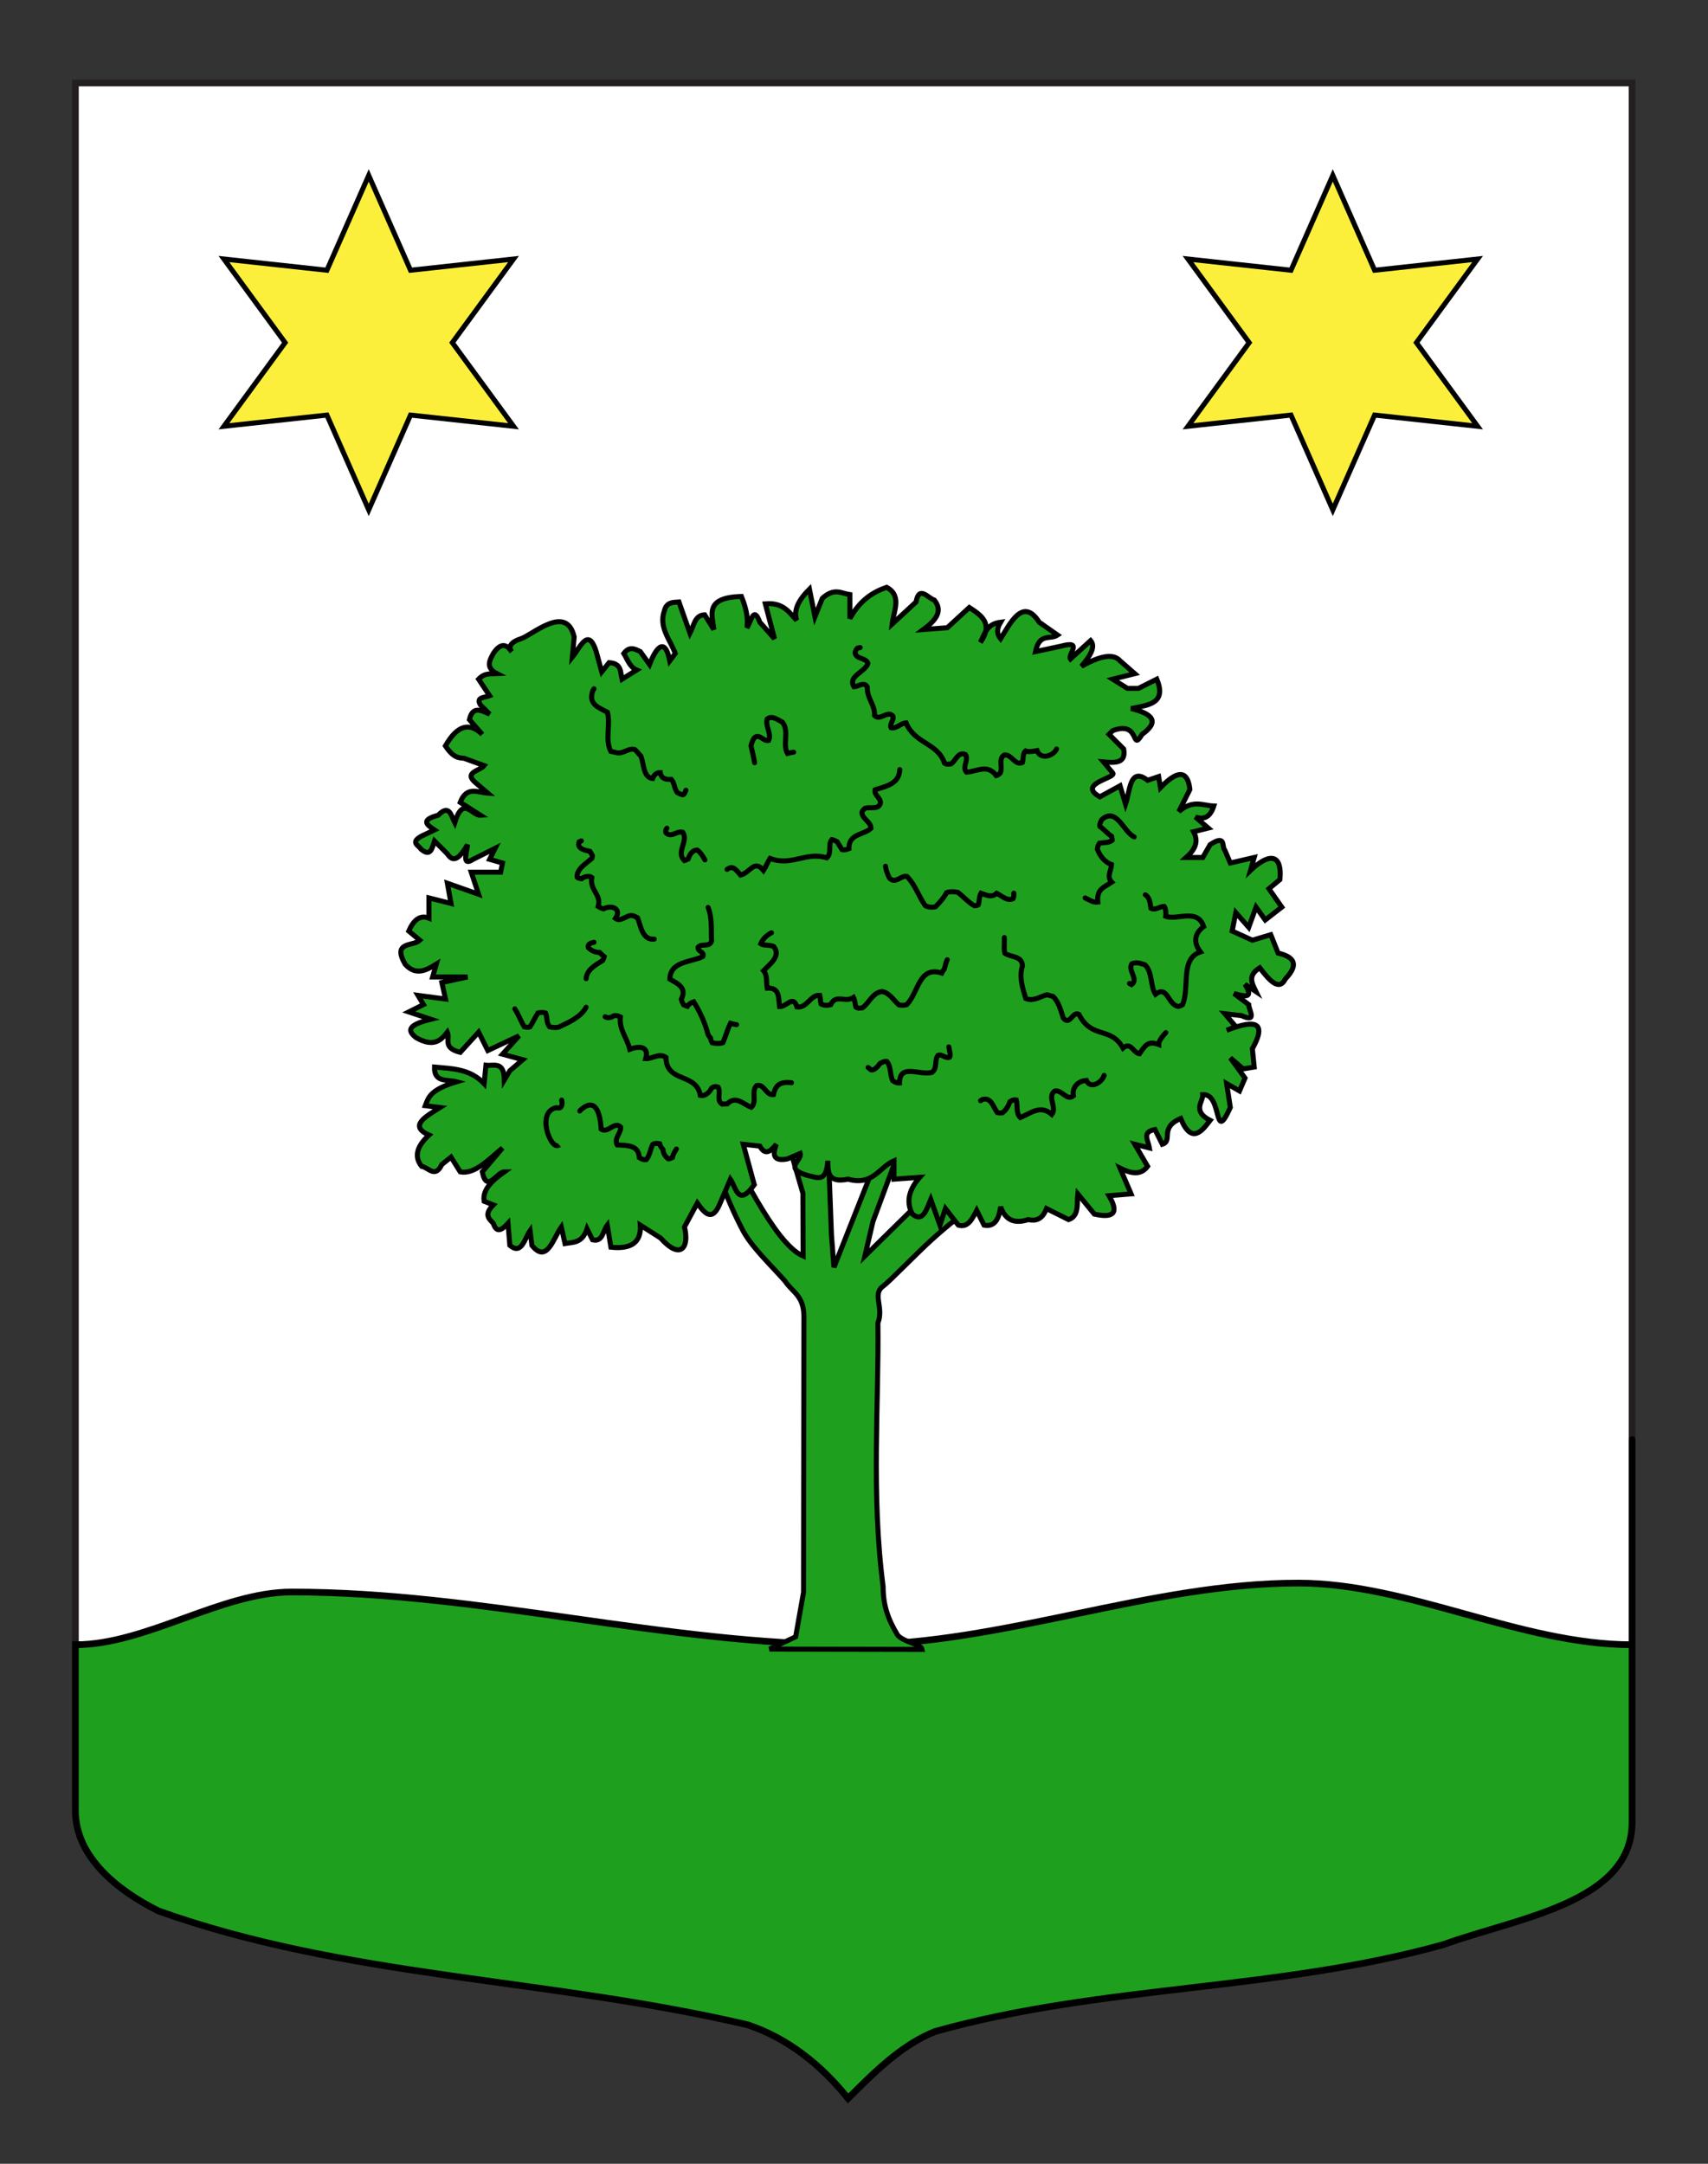 <?xml version="1.0" encoding="utf-8"?>
<!-- Generator: Adobe Illustrator 15.1.0, SVG Export Plug-In . SVG Version: 6.00 Build 0)  -->
<!DOCTYPE svg PUBLIC "-//W3C//DTD SVG 1.1//EN" "http://www.w3.org/Graphics/SVG/1.1/DTD/svg11.dtd">
<svg version="1.1" id="Autre_blason" xmlns="http://www.w3.org/2000/svg" xmlns:xlink="http://www.w3.org/1999/xlink" x="0px"
	 y="0px" width="255.118px" height="323.15px" viewBox="0 0 255.118 323.15" enable-background="new 0 0 255.118 323.15"
	 xml:space="preserve">
<rect x="0" y="0" width="255.118" height="323.15" fill="#333333" stroke="none"/>
<path id="Contour_blason" fill="#FFFFFF" stroke="#231F20" d="M11.263,12.39c78,0,154.512,0,232.512,0c0,135.583,0,149.083,0,259.75
	c0,12.043-17.098,14.25-28.101,18.25c-25,7-51,6-76,13c-5.002,2-9.006,6-13.005,10c-4-5-9-9-15-11c-30-7-60-7-88-17
	c-6-3-12.406-8-12.406-15C11.263,246.849,11.263,148.765,11.263,12.39z"/>
<path id="Terrasse" fill="#1EA01E" stroke="#000000" d="M11.263,245.633c10.568,0,21.776-7.872,32.297-7.872
	c28.318,0,55.825,7.872,84,7.872c22.088,0,44.176-9.205,66.333-9.205c16.578,0,33.195,9.205,49.882,9.205c0,0,0-84.159,0,26.508
	c0,12.043-17.098,14.25-28.101,18.25c-25,7-51,6-76,13c-5.002,2-9.006,6-13.005,10c-4-5-9-9-15-11c-30-7-60-7-88-17
	c-6-3-12.406-8-12.406-15C11.263,246.849,11.263,245.633,11.263,245.633z"/>
<g id="Arbre" transform="translate(-17.581,-735.996)">
	<path id="Tronc" fill="#1EA01E" stroke="#000000" stroke-width="0.75" d="M124.826,905.321l-5.925-4.066
		c5.291,1.744,3.667,7.032,9.615,18.457c1.264,2.426,4.042,5.059,6.339,7.623c1.021,1.604,2.77,2.115,2.801,5.2l-0.052,41.254
		l-1.179,6.653l-3.904,1.839l22.796,0.044c-0.127-0.77-2.552-0.983-3.642-2.099c-1.501-2.484-2.184-4.515-2.186-7.287
		c-1.806-13.803-0.618-27.604-0.777-39.369c0.905-2.295-0.856-4.262,0.718-5.441c1.039-0.758,4.66-4.553,7.288-6.957
		c6.588-6.032,16.299-11.771,18.283-13.146l-10.45-1.943l-17.788,17.501l1.207-5.157l6.662-17.968l-4.04,3.451l-8.447,21.352
		l-0.372-4.832l-0.858-22.633l-7.853,1.171l4.448,15.246l0.032,9.369C133.036,921.65,127.79,909.312,124.826,905.321z"/>
	<path id="Feuillage" fill="#1EA01E" stroke="#000000" stroke-width="0.75" d="M131.07,907.161l-2.471-0.274l1.647,6.04
		c-2.413,3.396-2.71,0.444-3.569-0.822l-1.647,3.842c-1.097,2.5-2.196,1.282-3.294-0.274l-1.921,3.569
		c0.766,3.07-0.577,5.007-3.569,1.647l-3.02-1.921c0.14,2.436-1.2,3.636-4.393,3.294l-0.549-3.294
		c-0.647,0.851-0.674,2.568-2.196,2.194l-0.824-1.646c-0.732,2.192-2.069,1.976-3.293,2.197l-0.549-2.472
		c-1.218,1.729-2.167,5.534-4.393,2.745l-0.274-2.196c-0.845,1.217-1.272,3.688-3.021,2.196l-0.275-3.294
		c-0.877,0.955-1.704,1.565-2.194,0c-0.663-0.673-1.437-1.309,0-2.746l-1.374-0.55c-0.271-1.782,1.25-3.118,3.02-4.392
		c-1.097,0-2.634,3.282-3.293,0l3.019-3.567c-2.105,1.772-4.209,4.001-6.315,3.567l-1.373-2.195l-1.373,1.098
		c-1.006,2.13-2.014,0.427-3.02,0.275c-1.238-1.556-0.586-3.111,1.098-4.668c-3.06-1.371-0.528-2.744,1.647-4.117l-2.196-0.274
		c0.459-1.19,0.694-2.38,4.667-3.568c-1.368-0.362-3.375,0.156-3.294-2.197c2.617,0.24,5.294,0.237,7.413,2.471l0.275-2.746
		c1.148,0.151,2.696-0.701,2.744,2.197l0.823-1.373l1.922-1.647l-3.019-0.823l2.47-2.745l-4.665,2.196l-1.374-2.745l-2.745,3.019
		c-2.711-0.687-1.479-1.982-1.921-3.019c-0.967,1.255-2.062,2.298-4.667,0.824c-1.155-0.916-1.589-1.832,2.196-2.747l-3.294-1.098
		l2.196-1.099l-0.823-1.373l4.117,0.55l-0.549-2.471l3.843-0.824h-5.219l0.549-1.921c-1.555,0.968-3.111,1.759-4.666,0
		c-1.962-3.436,1.193-2.606,2.196-3.569l-1.647-1.373c0.742-1.7,1.723-2.443,3.019-1.922v-3.02l3.295,0.823l-0.549-3.019
		l4.667,1.647l-1.098-3.295h4.392l0.274-1.373l-1.92-0.549l0.823-1.647l-3.294,1.647c-1.701,1.123-0.965-0.923-0.824-2.195
		c-1.007,1.692-2.014,2.968-3.02,1.372l-1.921-1.922c-0.362,1.027-0.521,2.459-2.009,1.232c-0.342-0.578-1.638-0.983,0-1.921
		l2.009-0.958c-1.084-0.732-2.199-1.464,0.549-2.196c1.659-1.722,1.931,0.024,2.471,1.098c1.281-4.09,2.562-1.013,3.844-1.098
		l-3.021-1.922c0.965-2.499,2.636-1.465,4.119-1.373l-1.922-1.647c-1.663-1.476,0.772-1.692,1.373-2.472l-3.02-1.097
		c-0.796-0.051-1.586-0.073-2.765-1.846c1.837-3.227,3.673-3.493,5.51-1.723l-1.922-2.197c0.483-2.107,1.775-1.383,3.02-0.823
		l-1.373-1.374c-0.729-1.198,0.655-1.078,1.373-1.372l-1.647-2.471c0.915-0.977,1.831-0.776,2.744-0.824
		c-1.726-0.878-1.121-1.95-0.548-3.02c0.915-1.374,1.83-1.648,2.744-0.275c0,0-1.091-1.122,1.374-1.922
		c1.748-0.567,6.811-5.259,7.961-0.274l-0.274,3.021c1.19-1.469,2.38-4.574,3.568-0.824l0.824,3.02l1.098-1.372
		c1.917,0.115,1.671,1.431,1.923,2.471l2.196-1.373c-1.034-0.431-1.365-1.565-1.922-2.471c0.824-1.122,1.647-0.685,2.471-0.275
		l1.372,1.922c1.173-3.032,2.386-3.809,3.021-0.55l0.824-1.098c-0.762-2.058-2.48-3.903-1.647-6.315
		c0.331-1.393,1.297-1.305,2.196-1.373l1.647,4.667c0.578-1.1,0.718-2.726,2.197-2.746l1.372,2.197
		c-0.244-2.25-1.415-4.79,4.118-4.941c0.868,2.148,0.987,3.55,0.824,4.666c0.585-0.803,0.979-3.416,1.922-0.823l2.196,2.471
		l-1.373-5.216c2.618-0.237,3.544,1.216,4.667,2.472c-0.497-1.555,0.353-3.111,1.921-4.667l0.824,4.118l1.099-2.746
		c1.811-1.643,2.854-0.725,4.117-0.549v3.569c1.526-2.771,3.451-3.953,5.49-4.666c2.311,1.248,1.066,3.512,0.825,5.49l3.568-3.295
		c0.456-2.531,1.755-0.586,2.744-0.275c1.347,1.701,0.119,3.081-1.647,4.393l3.569-0.275l3.295-3.02
		c1.821,1.194,3.623,2.396,1.647,5.216c0.643-1.248,0.904-2.751,3.019-3.02c-0.698,1.172-0.471,1.882,0,2.471
		c1.412-2.227,3.321-6.318,5.768-2.471l2.744,1.921c-1.116,0.753-2.705-0.39-3.295,2.471l3.844-0.824
		c3.359-0.907,0.919,1.279,1.372,1.922l3.02-2.745c0.815,0.962-0.144,2.369-1.372,3.843c3.116-1.768,4.869-1.831,5.766-0.823
		l2.196,1.921l-3.295,0.824l2.197,1.373h1.646l2.745-1.373c1.536,3.744-1.408,3.862-3.843,4.392c3.313,0.782,4.25,1.99,1.647,3.844
		c-1.719,2.816-0.167-2.132-4.394-0.55l-0.549,0.55l2.196,2.196c0.374,2.147-1.276,2.084-3.02,1.921l1.372,1.647
		c0.682,0.758-5.453,1.58-1.921,3.569l3.02-1.647l0.824,2.746c0.678-1.985,0.616-5.63,3.293-3.569l1.647-0.549l0.274,1.647
		c3.02-3.149,4.133-2.076,4.393,0.275l-1.647,3.295c2.132-1.842,3.562-0.886,5.217-0.824c-0.462,1.456-1.304,2.152-2.745,1.646
		l1.921,1.647l-2.195,0.548c0.851,1.586,0.105,2.772-1.099,3.844h2.471l1.099-1.921c2.45-1.6,1.679,0.315,2.196,0.823l0.822,1.922
		l3.569-0.824l-0.549,1.921c2.325-2.218,4.768-3.003,4.393,1.374l-1.647,1.373l1.922,2.745l-2.472,1.921l-1.372-1.921l-1.099,3.02
		l-1.921-2.196l-0.55,2.746l3.021,1.373l2.745-0.824l1.098,2.745c2.317,0.55,3.214,1.632,1.099,3.843
		c-0.934,1.888-2.365,0.292-3.843-1.647c-1.897,1.19-1.124,2.38-0.55,3.569l-1.646-1.099c1.399,2.276-0.183,1.77-1.647,1.374
		l2.195,1.647c0.007,0.841,1.392,2.766-1.098,1.647l-2.47-0.275l1.646,1.923l-1.372,0.548c3.241-1.236,6.471-1.943,3.843,2.746
		l0.274,2.745l-1.647,0.274l-1.922-1.647l2.197,3.021l-0.825,1.922l-1.92-1.1l0.548,3.569c-2.568,5.675-1.105-2.123-4.117-1.922
		c0.11,0.992-1.671,2.42,1.099,3.845c-1.139,1.481-2.744,3.731-4.393-0.275c-3.265,1.383-1.081,3.313-2.746,3.843l-1.098-2.196
		c-2.02,0.333-0.993,1.683-0.823,2.746l-2.196-0.55l1.921,3.295c-1.04,1.42-2.526,1.058-4.117,0.274l1.647,3.843l-3.295,0.275
		c1.616,2.729,0.504,3.35-2.195,2.744l-2.471-3.02c-0.165,1.465,0.249,3.291-1.373,3.844l-3.294-1.646
		c-0.68,1.729-1.678,1.861-2.745,1.646c-1.876,0.619-3.351,0.232-4.118-1.921c-0.248,2.063-1.044,3.036-2.471,2.744l-1.098-2.197
		c-0.669,1.286-1.312,2.631-2.746,2.197l-1.922-2.47l-0.822,2.47l-1.372-3.843c-0.645,1.544-1.157,3.482-2.746,2.195
		c-0.973-1.831-0.517-3.659,1.099-5.49l-3.843,0.274v-2.745c-2.25,0.967-3.116,3.777-6.865,2.745
		c-3.082,0.642-2.993-1.095-3.02-2.745c-0.22,3.483-1.745,2.404-3.02,2.196c-3.705-1.099-0.792-2.196-1.099-3.295l-1.921,0.823
		c-2.149,0.411-2.231-0.654-1.647-2.196C132.717,907.898,131.894,908.665,131.07,907.161z"/>
	<g>
		<path fill="#1EA01E" stroke="#000000" stroke-width="0.75" d="M101.104,906.98c-1.183,1.065-3.571-4.998-0.385-5.56
			c1.282,0.426,0.634-1.782,0.77-0.947"/>
		<path fill="#1EA01E" stroke="#000000" stroke-width="0.75" stroke-linecap="round" d="M106.309,838.864
			c-0.056,0.079-0.11,0.157-0.166,0.235c-0.752,2.08,0.811,2.535,2.17,3.271c0.482,1.897-0.387,4.055,0.492,5.834
			c0.403,0.096,0.729,0.179,1.031,0.236c0.938,0.097,1.631-0.764,2.562-0.509c0.342,0.278,0.573,0.68,0.903,0.978
			c0.457,1.084,0.349,3.22,1.758,3.358c0.192-0.521,0.563-0.905,1.142-0.894c0.135,0.92,0.853,1.078,1.645,1.015
			c0.51,0.561,0.441,1.383,0.896,1.974c0.316,0.169,0.555,0.275,0.818,0.34c0.25-0.047,0.365-0.388,0.474-0.693"/>
		<path fill="#1EA01E" stroke="#000000" stroke-width="0.75" stroke-linecap="round" d="M146.06,832.712
			c-0.134,0.024-0.268,0.049-0.401,0.071c-0.219,0.188-0.275,0.418-0.36,0.641c0.028,1.046,1.684,0.764,1.92,1.657
			c-0.397,1.278-3.062,1.889-2.081,3.471c0.675,0.001,1.506-0.838,1.986,0.051c-0.057,1.757,1.153,2.582,1.091,4.264
			c0.867,0.839,1.885-0.824,2.725,0.047c0.248,0.603-0.543,1.177-0.265,1.758c0.8,0.204,1.43-0.68,2.236-0.717
			c1.359,3.188,4.729,2.953,5.756,6.032c0.29,0.192,0.682,0.145,0.986,0.087c0.673-0.494,1.057-1.861,2.133-1.396
			c0.533,0.85-0.554,1.887,0.155,2.632c1.625-0.083,3.116-1.278,4.451,0.523c0.225-0.039,0.415-0.22,0.604-0.406
			c0.397-0.838-0.348-2.104,0.573-2.664c1.131-0.184,1.573,1.623,2.73,1.111c0.13-0.391,0.037-1.415,0.464-1.726
			c0.554,0.211,1.196,0.025,1.722-0.055c0.518,1.45,2.441,0.792,2.915-0.236"/>
		<path fill="#1EA01E" stroke="#000000" stroke-width="0.75" stroke-linecap="round" d="M130.286,849.906
			c-0.126-0.851-0.342-1.683-0.533-2.515c0.08-0.329,0.226-0.822,0.471-1.176c0.782-0.767,1.377,0.57,2.168,0.365
			c0.475-1.034-0.55-2.132-0.221-3.204c0.729-0.594,1.616,0.15,2.275,0.477c1.069,1.342-0.026,3.357,0.76,4.671
			c0.202-0.057,0.557-0.151,0.916-0.194"/>
		<path fill="#1EA01E" stroke="#000000" stroke-width="0.75" stroke-linecap="round" d="M123.345,871.516
			c0.638,1.599,0.428,3.343,0.519,5.023c-0.298,0.988-1.539,0.295-2.011,0.922c-0.12,0.68,1.045,0.683,0.702,1.39
			c-1.792,0.897-4.832,0.651-4.927,3.372c1.145,0.649,2.608,1.294,1.714,3.007c0.045,0.254,0.197,0.562,0.347,0.839
			c0.227,0.119,0.396,0.17,0.563,0.216c0.199-0.343,0.621-0.574,0.949-0.679c0.94,1.519,1.698,3.143,2.124,4.857
			c0.097,0.22,0.242,0.39,0.389,0.559c0.023,0.292,0.129,0.501,0.24,0.706c0.529,0.137,1.174,0.148,1.612-0.012
			c0.398-0.939,0.702-2.051,1.123-2.889c0.202,0.058,0.558,0.153,0.916,0.197"/>
		<path fill="#1EA01E" stroke="#000000" stroke-width="0.75" stroke-linecap="round" d="M122.872,864.418
			c-0.361-0.651-0.673-1.122-1.143-1.462c-0.786-0.021-1.148,0.722-1.36,1.333c-0.222,0.126-0.393,0.181-0.561,0.231
			c-1.311-1.263,0.649-2.904-0.238-4.226c-0.836-0.289-1.725,0.892-2.521,0.076c-0.063-0.143-0.04-0.296-0.013-0.45
			c0.052-0.079,0.104-0.157,0.157-0.235"/>
		<path fill="#1EA01E" stroke="#000000" stroke-width="0.75" stroke-linecap="round" d="M126.184,865.838
			c0.932-0.741,1.475,0.258,2.007,0.847c1.461-0.358,2.037-2.396,3.435-0.692c0.375-0.573,0.591-1.229,0.963-1.795
			c3.269,1.232,5.315-1.059,8.483-0.091c0.819-0.722,0.12-2.033,0.76-2.723c0.226,0.031,0.53,0.182,0.795,0.325
			c0.232,0.39,0.464,0.788,0.718,1.173c0.408,0.098,0.739-0.021,1.041-0.145c-0.065-2.272,2.223-2.02,3.285-3.036
			c-0.02-1.027-1.31-1.37-1.354-2.382c0.054-0.213,0.238-0.401,0.429-0.588c0.764-0.304,2.071,0.284,2.346-0.816
			c0.04-0.788-0.991-1.169-0.808-1.963c1.654-0.542,3.602-0.869,3.692-3.02"/>
		<path fill="#1EA01E" stroke="#000000" stroke-width="0.75" stroke-linecap="round" d="M179.66,870.097
			c0.644,0.314,1.25,0.722,1.899,0.63c-0.184-1.959,0.85-2.155,2.078-2.987c-0.823-0.859-0.052-1.738-0.032-2.611
			c-1.025-0.403-1.747-1.296-2.118-2.318c0.033-0.373,0.157-0.677,0.323-0.904c0.494-0.085,1.46-0.003,1.896-0.426
			c-0.001-0.241-0.047-0.418-0.094-0.592c-0.642-0.425-1.124-1.03-1.738-1.453c-0.087-0.28,0.083-0.681,0.283-1.047
			c2.208-1.918,3.215,1.841,4.839,2.599"/>
		<path fill="#1EA01E" stroke="#000000" stroke-width="0.75" stroke-linecap="round" d="M104.416,861.579
			c-0.113,0.049-0.226,0.098-0.338,0.148c-0.365,1.065,0.915,1.25,1.62,1.416c0.13,0.231,0.243,0.413,0.355,0.593
			c0.024,0.146-0.016,0.295-0.059,0.444c-0.844,0.781-2.298,1.558-2.212,2.84c0.153,0.138,0.405,0.177,0.664,0.21
			c0.408-0.349,1.174-0.48,1.534-0.186c-0.348,1.974,1.452,2.458,0.954,4.334c0.3,0.183,0.536,0.287,0.79,0.351
			c1.213-0.646,2.768-0.02,1.784,1.426c0.792,0.584,1.584-0.486,2.472-0.438c0.256,0.043,0.564,0.196,0.832,0.348
			c0.488,1.224,0.711,3.368,2.49,3.183"/>
		<path fill="#1EA01E" stroke="#000000" stroke-width="0.75" stroke-linecap="round" d="M169.012,869.387
			c0,0.104,0,0.208,0.001,0.311c-0.001,0.247-0.055,0.381-0.111,0.509c-0.918,0.412-1.705-0.438-2.452-0.8
			c-0.735,0.691-1.537,0.279-2.343-0.01c-0.323,0.549-0.237,1.425-0.41,1.749c-0.138,0.081-0.346,0.105-0.561,0.126
			c-0.938-0.507-1.643-1.393-2.507-2.016c-0.562-0.109-1.199-0.118-1.646,0.042c-0.448,0.797-1.016,1.481-1.671,2.114
			c-0.58,0.132-1.135,0.06-1.525-0.157c-1.022-1.443-1.498-3.125-2.741-4.371c-0.898-0.19-1.711,1.202-2.608,0.246
			c-0.284-0.553-0.519-1.142-0.592-1.764"/>
		<path fill="#1EA01E" stroke="#000000" stroke-width="0.75" stroke-linecap="round" d="M186.285,882.874
			c0.104,0.056,0.207,0.111,0.31,0.167c1.125-0.819-0.601-2.062,0.036-3.109c0.643-0.3,1.347-0.056,1.975,0.155
			c1.153,1.125,0.765,3.183,1.564,4.394c1.857-1.409,1.822,1.635,3.441,1.818c0.216-0.041,0.408-0.142,0.6-0.246
			c1.122-2.703-0.403-6.833,2.672-7.897c-1.091-1.424-0.899-2.742,0.484-3.782c-0.923-2.799-3.975-0.892-5.665-1.534
			c0.066-0.611-0.018-1.224-0.232-1.479c-0.673-0.001-1.312,0.637-1.981,0.282c-0.128-0.737-0.118-1.539-0.837-2.02"/>
		<path fill="#1EA01E" stroke="#000000" stroke-width="0.75" stroke-linecap="round" d="M167.593,876.012
			c0.052,0.777-0.109,1.584,0.072,2.341c0.907,0.655,2.584,0.341,2.635,1.898c-0.524,1.632,0.014,3.306,0.495,4.868
			c1.152,0.476,2.128-0.291,3.177-0.567c0.24,0.059,0.58,0.177,0.91,0.267c0.86,0.839,1.136,2.095,1.519,3.214
			c1.014,1.226,1.355-1.064,2.326-0.556c1.954,3.815,4.735,1.723,6.591,5.042c1.183-1.014,1.504,0.721,2.459,0.852
			c0.88-1.276,1.261-1.962,2.874-1.382c-0.011-0.375,0.349-1.032,1.074-1.778"/>
		<path fill="#1EA01E" stroke="#000000" stroke-width="0.75" stroke-linecap="round" d="M132.81,875.302
			c-0.688,0.336-1.299,0.931-1.602,1.646c0.388,0.279,1.406,0.146,1.932,0.394c1.194,1.473-0.672,2.709-1.507,3.619
			c0.616,0.752,0.364,1.724,0.537,2.601c1.94-0.086,1.667,1.507,1.849,2.77c1.137,0.027,1.999-1.823,2.605,0.05
			c1.524,0.205,2.035-1.881,3.409-1.739c0.093,0.356,0.079,0.926,0.181,1.287c0.375,0.249,1.019,0.244,1.448,0.112
			c0.789-1.669,2.108-0.231,3.401-1.075c0.249,0.493,0.231,1.053,0.355,1.435c0.289,0.209,0.681,0.16,0.981,0.108
			c1.057-0.758,1.5-2.295,2.966-2.434c1.104,0.222,1.687,1.309,2.479,2.002c0.431,0.098,0.83,0.047,1.176-0.04
			c1.812-1.91,1.795-5.803,5.22-4.722c0.094-0.216,0.233-0.39,0.375-0.562c0.162-0.47,0.232-1.029,0.459-1.434"/>
		<path fill="#1EA01E" stroke="#000000" stroke-width="0.75" stroke-linecap="round" d="M147.243,895.415
			c0.134,0.112,0.266,0.226,0.399,0.338c0.535,0.184,1.057-0.49,1.374-0.927c0.432-0.245,0.717-0.354,1.025-0.317
			c0.679,0.833,0.428,1.987,0.892,2.899c0.409,0.258,0.695,0.367,1.004,0.335c0.011-2.963,2.92-1.128,4.824-1.577
			c0.878-0.591,0.358-1.834,0.917-2.551c0.601-0.255,1.182,0.549,1.758,0.263c0.176-0.427-0.05-0.88-0.126-1.54"/>
		<path fill="#1EA01E" stroke="#000000" stroke-width="0.75" stroke-linecap="round" d="M164.043,900.383
			c0.079-0.055,0.159-0.108,0.238-0.165c1.327-0.465,1.676,1.146,2.253,1.939c0.266,0.075,0.516,0.059,0.764,0.039
			c0.578-0.419,0.895-1.047,1.141-1.679c0.422-0.271,0.709-0.322,0.936-0.256c0.237,0.855-0.092,1.943,0.604,2.638
			c1.599-0.658,2.993-1.962,4.709-0.467c0.813-1.043-0.764-2.666,0.454-3.508c1.071-0.197,1.784,1.547,2.77,0.725
			c-0.233-1.297,0.718-2.228,1.938-2.294c0.621,1.389,2.373,0.256,2.651-0.758"/>
		<path fill="#1EA01E" stroke="#000000" stroke-width="0.75" stroke-linecap="round" d="M105.125,886.424
			c-0.825,1.54-2.662,2.277-4.117,2.979c-0.413,0.093-0.879,0.046-1.332-0.05c-0.516-0.619-0.34-1.522-0.609-2.075
			c-0.403-0.129-0.801-0.083-1.139,0.004c-0.408,0.617-0.815,1.518-1.19,2.081c-0.27,0.1-0.562,0.043-0.855-0.021
			c-0.499-0.853-0.869-1.857-1.405-2.682"/>
		<path fill="#1EA01E" stroke="#000000" stroke-width="0.75" stroke-linecap="round" d="M105.125,882.164
			c0.094-1.356,1.453-2.093,2.486-2.726c0.12-0.23,0.17-0.4,0.217-0.569c-0.221-0.173-0.462-0.392-0.679-0.625
			c-0.777-0.009-1.246-0.324-1.685-0.692c-0.157-0.598,0.349-0.722,0.844-0.831"/>
		<path fill="#1EA01E" stroke="#000000" stroke-width="0.75" stroke-linecap="round" d="M107.965,887.843
			c0.481,0.277,0.954,0.1,1.284-0.146c0.44-0.078,0.738,0.041,0.989,0.171c-0.184,1.938,0.972,3.05,1.409,4.828
			c1.351-0.502,2.924-0.507,2.389,1.405c0.951,0.049,2.004-0.891,3.012-0.196c0.05,3.872,4.562,2.246,5.132,5.68
			c0.704,0.184,1.407-0.473,1.671-1.062c0.273-0.273,0.648-0.295,0.993-0.175c0.469,0.774-0.321,2.022,0.604,2.544
			c0.204-0.02,0.477-0.026,0.755-0.033c1.291-1.326,2.447,0.091,3.592,0.506c0.919-0.811-0.065-2.323,0.781-3.233
			c1.146-0.368,1.424,1.51,2.531,1.341c0.323-1.489,1.064-1.979,2.699-1.771"/>
		<path fill="#1EA01E" stroke="#000000" stroke-width="0.75" stroke-linecap="round" d="M104.179,901.922
			c0.033-0.043,0.066-0.085,0.099-0.128c2.498-2.259,2.985,1.055,3.103,2.845c1.038,0.656,2.012-1.269,2.91-0.319
			c0.034,0.976-1.041,1.696-0.523,2.666c1.451,0.083,3.211-0.013,3.305,1.897c0.403,0.268,0.718,0.347,1.042,0.295
			c0.557-0.672,0.589-1.535,0.969-2.267c0.324-0.211,0.72-0.164,1.02-0.099c0.093,0.369,0.31,0.625,0.514,0.893
			c0.023,0.561,0.354,1.03,0.774,1.358c0.232-0.003,0.426-0.09,0.617-0.182c0.06-0.38,0.318-0.838,0.604-1.281"/>
	</g>
</g>
<polygon fill="#FCEF3C" stroke="#000000" stroke-width="0.75" points="55.074,26.198 61.318,40.359 76.704,38.685 67.562,51.173 
	76.704,63.661 61.318,61.989 55.074,76.15 48.83,61.989 33.444,63.661 42.586,51.173 33.444,38.685 48.83,40.359 "/>
<polygon fill="#FCEF3C" stroke="#000000" stroke-width="0.75" points="199.075,26.198 205.319,40.359 220.704,38.685 
	211.563,51.173 220.704,63.661 205.319,61.989 199.075,76.15 192.831,61.989 177.444,63.661 186.586,51.173 177.444,38.685 
	192.831,40.359 "/>
</svg>
